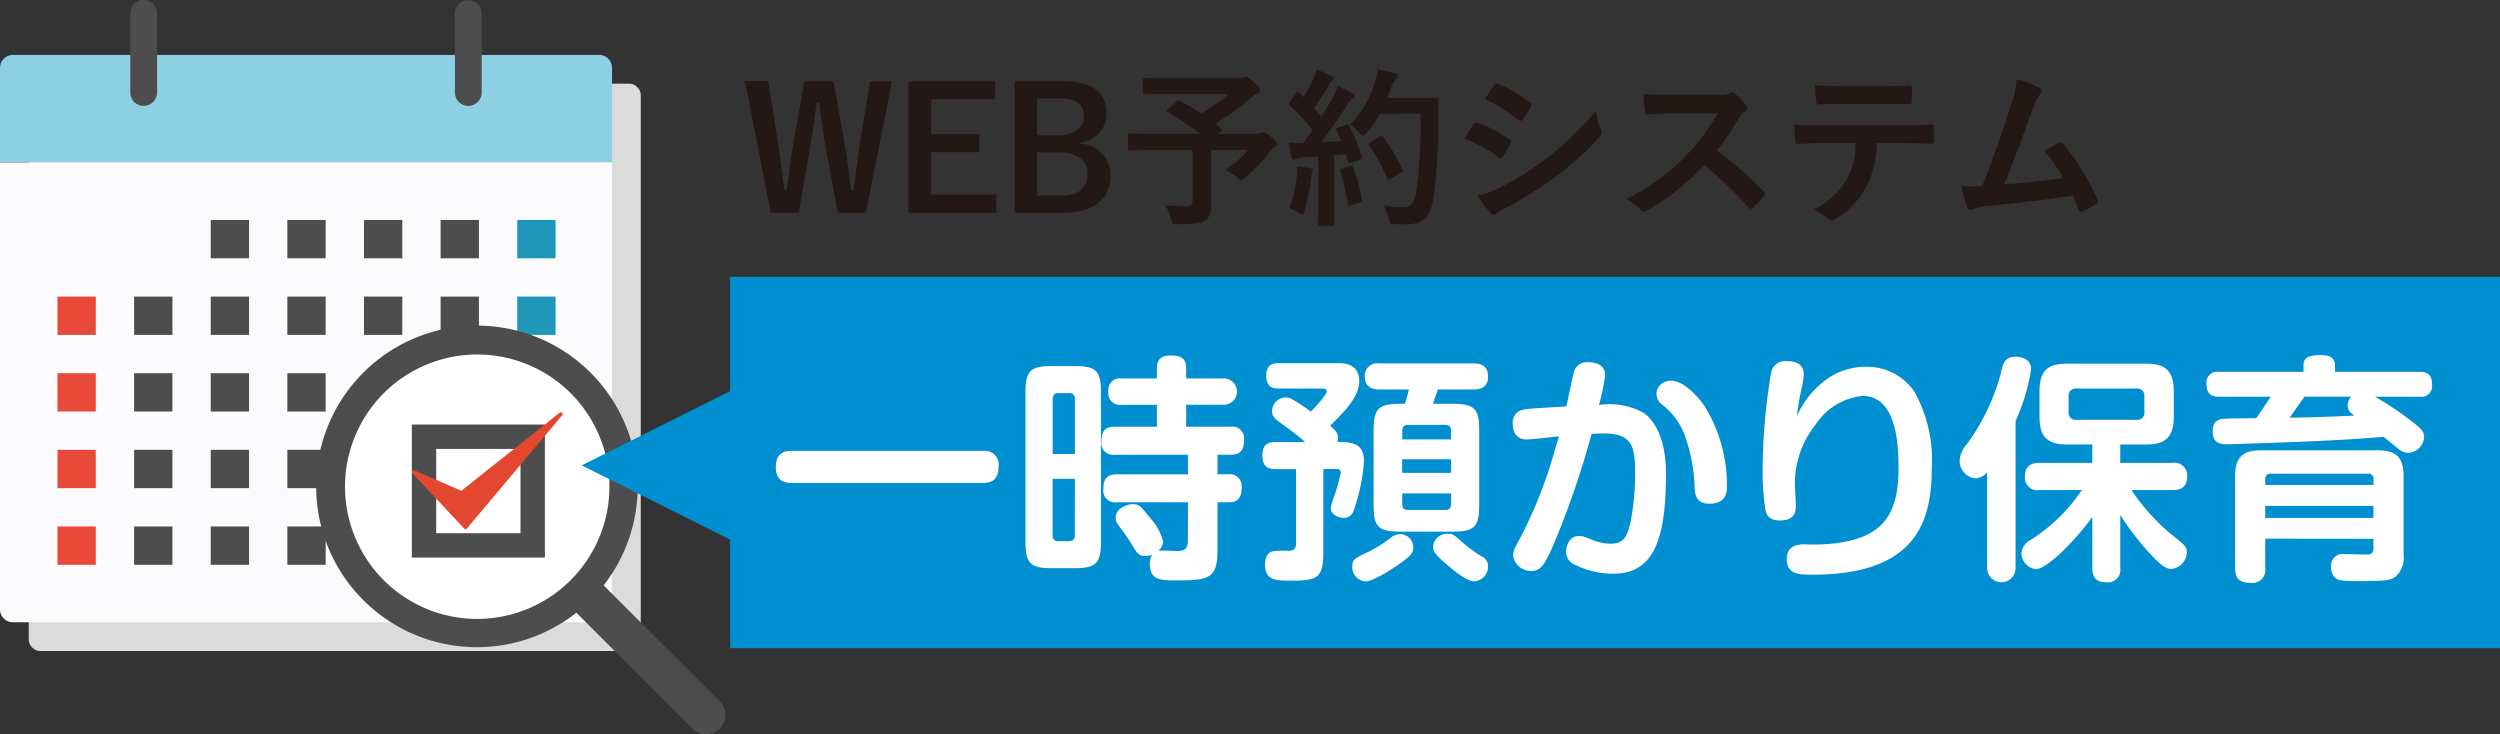 <svg xmlns="http://www.w3.org/2000/svg" width="145.731" height="42.809" viewBox="0 0 145.731 42.809"><rect x="0" y="0" width="145.731" height="42.809" fill="#333333" stroke="none"/><g transform="translate(-121.708 -98.054)"><rect width="103.173" height="21.645" transform="translate(164.266 114.192)" fill="#008fd0"/><g transform="translate(166.932 118.751)"><path d="M172.734,120.682a.8.8,0,0,1,.891.919c0,.753-.4.948-.891.948h-11.2c-.333,0-.891-.084-.891-.92,0-.794.46-.947.891-.947Z" transform="translate(-160.642 -115.095)" fill="#fff"/><path d="M177.571,126.734c0,1.267-.278,1.56-1.56,1.56H174.73c-1.268,0-1.56-.278-1.56-1.56v-8.665c0-1.281.279-1.56,1.56-1.56h1.281c1.268,0,1.56.251,1.56,1.56Zm-1.518-5.1v-3.2a.309.309,0,0,0-.347-.348h-.613c-.223,0-.335.112-.335.348v3.2Zm0,1.45h-1.3v3.3a.3.3,0,0,0,.335.335h.613c.222,0,.347-.1.347-.335Zm6.59,1.365h-4.137a.684.684,0,0,1-.793-.765c0-.6.208-.864.793-.864h4.137v-1.142H178.38a.678.678,0,0,1-.779-.767c0-.585.181-.864.779-.864h2.452v-1.281h-2.048a.675.675,0,0,1-.779-.753.683.683,0,0,1,.779-.781h2.048v-.584c0-.5.223-.753.808-.753.529,0,.9.112.9.753v.584h2.145a.768.768,0,1,1,0,1.533h-2.145v1.281h2.564a.69.69,0,0,1,.808.767c0,.516-.153.864-.767.864h-.781v1.142h.669a.686.686,0,0,1,.739.781c0,.431-.112.849-.739.849h-.669v2.8c0,1.644-.5,1.755-2.409,1.755-.864,0-1.533,0-1.533-.962a.857.857,0,0,1,.139-.529,1.211,1.211,0,0,1-.376.069c-.418,0-.515-.166-.793-.64-.167-.279-.46-.7-.585-.863-.279-.378-.376-.488-.376-.725,0-.585.7-.795.99-.795.39,0,.488.139,1.03.822a3.183,3.183,0,0,1,.739,1.337.735.735,0,0,1-.279.558c.167-.028.976.014,1.143.014.376-.014.584-.1.584-.641Z" transform="translate(-158.618 -115.868)" fill="#fff"/><path d="M187.555,120.877c-.39-.348-.807-.655-1.49-1.157-.265-.194-.445-.333-.445-.654a.832.832,0,0,1,.793-.794.947.947,0,0,1,.459.153,11.611,11.611,0,0,1,1.018.683c.07-.084.92-.962.92-1.171,0-.153-.154-.181-.21-.181h-2.59c-.319,0-.725-.056-.725-.738,0-.739.488-.739.725-.739h3.456c.724,0,1.239.251,1.239,1.058,0,.934-.934,1.84-1.7,2.591.293.251.461.39.461.725a.78.78,0,0,1-.029.223c.753,0,1.546,0,1.546,1.142a10.85,10.85,0,0,1-.6,2.842.569.569,0,0,1-.572.432c-.305,0-.767-.167-.767-.571a4.442,4.442,0,0,1,.237-.781,10.748,10.748,0,0,0,.348-1.281.2.2,0,0,0-.222-.209h-.795v4.918c0,1.448-.405,1.588-1.825,1.588-.962,0-1.574,0-1.574-.961,0-.085,0-.655.474-.753a6,6,0,0,1,.863-.028c.319,0,.474-.07.474-.46v-4.3H185.8c-.431,0-.738-.139-.738-.822,0-.752.53-.752.738-.752Zm5.014,7.425a8.2,8.2,0,0,1-1.127.613,1.145,1.145,0,0,1-.378.084.833.833,0,0,1-.765-.877c0-.405.181-.488.919-.836a7.472,7.472,0,0,0,1.3-.808.929.929,0,0,1,.571-.237.776.776,0,0,1,.765.781C193.852,127.3,193.824,127.495,192.569,128.3Zm.8-9.654c.167-.558.18-.627.236-.836h-1.727c-.307,0-.85-.069-.85-.767a.728.728,0,0,1,.85-.752h5.488c.39,0,.85.1.85.767,0,.738-.613.752-.85.752h-2.076c-.1.279-.2.558-.278.836h1.114c1.3,0,1.574.279,1.574,1.56v4.333c0,1.282-.279,1.56-1.574,1.56h-3.01c-1.3,0-1.573-.278-1.573-1.56v-4.333c0-1.3.293-1.56,1.573-1.56Zm-.155,2.076h2.842v-.5c0-.2-.07-.347-.335-.347h-2.173c-.264,0-.335.152-.335.347Zm2.842,1.157H193.21v.793h2.842Zm-2.842,1.991v.627c0,.209.084.335.335.335h2.173a.3.3,0,0,0,.335-.335v-.627Zm3.468,2.814a7.792,7.792,0,0,0,1.171.864.615.615,0,0,1,.362.584.868.868,0,0,1-.808.864c-.432,0-1.17-.613-1.588-.975-.7-.585-.807-.795-.807-1.031a.816.816,0,0,1,.9-.767C196.136,126.226,196.193,126.254,196.679,126.686Z" transform="translate(-156.697 -115.806)" fill="#fff"/><path d="M201.218,116.706a.781.781,0,0,1,.793-.474c.237,0,1,.042,1,.753a13.463,13.463,0,0,1-.362,1.741,4.065,4.065,0,0,1,2.605.46c.265.181,1.3,1,1.3,3.538,0,3.831-.7,5.837-3.078,5.837a4.885,4.885,0,0,1-2.173-.5.831.831,0,0,1-.572-.795c0-.335.208-.906.739-.906.208,0,.264.014.849.251a2.793,2.793,0,0,0,1,.2c.7,0,.948-.307,1.156-1.2a14.24,14.24,0,0,0,.279-3.037c0-1.5-.237-2.187-1.8-2.187a7.189,7.189,0,0,0-.739.028,50.65,50.65,0,0,1-2.048,6.046c-.654,1.588-.9,1.936-1.462,1.936a1.05,1.05,0,0,1-1.059-.877c0-.321.112-.5.4-1.018a26.846,26.846,0,0,0,1.532-3.552c.265-.739.6-1.95.739-2.4-.293.028-1.574.181-1.839.181a.773.773,0,0,1-.7-.307,1.049,1.049,0,0,1-.153-.572.751.751,0,0,1,.683-.863c.305-.056.6-.07,2.437-.181C200.828,118.489,201.133,116.929,201.218,116.706Zm5.614.6c.948,0,1.936,1.421,1.993,1.518a8.7,8.7,0,0,1,1.28,4.666c0,.238,0,.99-1.016.99-.752,0-.836-.5-.863-.9a9.777,9.777,0,0,0-.6-3.149,3.984,3.984,0,0,0-1.28-1.713.842.842,0,0,1-.348-.641.768.768,0,0,1,.319-.6A.835.835,0,0,1,206.832,117.305Z" transform="translate(-154.665 -115.814)" fill="#fff"/><path d="M213.7,117.382a3.928,3.928,0,0,1,2.494-.877,3.341,3.341,0,0,1,2.813,1.448,8.117,8.117,0,0,1,1.018,4.43c0,3.219-.961,6.241-6.966,6.241-.739,0-1.49,0-1.49-.919,0-.85.794-.85,1.031-.85a11.058,11.058,0,0,0,1.894-.07c2.605-.362,3.594-1.574,3.594-4.388,0-1.518-.166-4.193-2.1-4.193a3.747,3.747,0,0,0-2.758,1.7,5.5,5.5,0,0,0-1.185,3.386c0,.2.056,1.086.056,1.267,0,.279,0,.906-.892.906-.376,0-.767-.07-.877-.6a13.761,13.761,0,0,1-.167-2.076,35.014,35.014,0,0,1,.488-5.907.832.832,0,0,1,.934-.7c.752,0,.975.348.975.781a4.73,4.73,0,0,1-.111.738,17.056,17.056,0,0,0-.293,1.685A5.325,5.325,0,0,1,213.7,117.382Z" transform="translate(-152.641 -115.822)" fill="#fff"/><path d="M223.313,128.272a.829.829,0,1,1-1.658,0v-5.587a.967.967,0,0,1-.682.362,1.023,1.023,0,0,1-.92-1.045,1.564,1.564,0,0,1,.432-.961,12.526,12.526,0,0,0,1.992-4.207c.11-.5.208-.878.835-.878.112,0,.906.014.906.725a11.432,11.432,0,0,1-.906,3.024Zm1.394-4.543a.73.73,0,0,1-.85-.793c0-.669.446-.795.85-.795h3.078v-1.072h-1.478c-1.114,0-1.6-.418-1.6-1.617v-1.49c0-1.239.53-1.6,1.6-1.6h4.626c1.03,0,1.6.335,1.6,1.6v1.49c0,1.227-.516,1.617-1.6,1.617h-1.519v1.072h3.051a.738.738,0,0,1,.85.795c0,.711-.5.793-.85.793h-2.4a12.609,12.609,0,0,0,2.09,2.382c1.1.892,1.142.92,1.142,1.241a1.007,1.007,0,0,1-.9.975c-.279,0-.544-.152-1.1-.738a15.343,15.343,0,0,1-1.881-2.41v3.078a.731.731,0,0,1-.781.85c-.626,0-.849-.279-.849-.85V125.3c-.947,1.309-2.619,3.036-3.3,3.036a.957.957,0,0,1-.835-.919.976.976,0,0,1,.542-.781,10.133,10.133,0,0,0,2.983-2.912Zm6.114-5.447a.42.42,0,0,0-.473-.474H226.88a.416.416,0,0,0-.475.474v.878a.416.416,0,0,0,.475.474h3.468a.415.415,0,0,0,.473-.474Z" transform="translate(-151.044 -115.858)" fill="#fff"/><path d="M242.259,118.3a18.286,18.286,0,0,1,1.853,1.212c.835.613,1.016.808,1.016,1.143a.988.988,0,0,1-.92.919.974.974,0,0,1-.57-.223c-.125-.1-.725-.6-.878-.71-.446.028-1.393.125-3.454.223-1.589.084-5.5.209-5.614.209-.376,0-.892,0-.892-.781,0-.683.516-.7.752-.71.168-.015,1.505-.028,1.784-.028.432-.6.655-.962.849-1.254h-3.008c-.5,0-.739-.209-.739-.767a.632.632,0,0,1,.739-.682h4.918v-.321c0-.474.2-.655,1.018-.655.736,0,.821.335.821.655v.321h4.932c.515,0,.724.209.724.767a.622.622,0,0,1-.724.682Zm-6.394,8.275v1.714a.752.752,0,0,1-.836.863c-.752,0-.919-.348-.919-.863v-5.364c0-1.142.5-1.5,1.518-1.5h6.783c1.018,0,1.519.347,1.519,1.5v4.6a1.45,1.45,0,0,1-.516,1.3c-.251.153-.46.223-1.922.223-1.239,0-1.323-.042-1.476-.139a.736.736,0,0,1-.307-.682.671.671,0,0,1,.765-.753c.209,0,1.087.028,1.254.028.25,0,.445-.028.445-.348v-.571Zm0-3.134h6.31v-.321a.3.3,0,0,0-.333-.335H236.2a.3.3,0,0,0-.335.335Zm6.31,1.225h-6.31v.7h6.31Zm-4.026-6.367c-.139.2-.738,1.044-.863,1.227.753-.015,1.518-.028,2.9-.085.141,0,.753-.041.878-.041-.223-.153-.39-.293-.39-.585a.719.719,0,0,1,.209-.516Z" transform="translate(-149.043 -115.872)" fill="#fff"/></g><g transform="translate(165.14 102.101)"><path d="M166.138,109.793H164.5l-.662-3.564c-.187-1.028-.286-1.876-.425-2.873h-.138c-.138,1.007-.246,1.855-.424,2.833l-.623,3.6H160.59l-1.491-7.66h1.353l.553,3.5c.137.936.266,1.865.384,2.842h.138c.138-.957.237-1.9.405-2.813l.621-3.524h1.707l.642,3.643c.148.869.266,1.678.375,2.695h.138c.148-1.027.237-1.806.384-2.754l.592-3.583h1.274Z" transform="translate(-159.099 -101.442)" fill="#231815"/><path d="M172.348,103.189h-3.722v2.023h2.813v1.056h-2.813v2.468h3.8v1.057h-5.134v-7.66h5.055Z" transform="translate(-157.775 -101.442)" fill="#231815"/><path d="M175.365,102.133c1.917,0,2.616.7,2.616,1.9a1.668,1.668,0,0,1-1.519,1.669v.07a1.829,1.829,0,0,1,1.756,1.846c0,1.352-.968,2.172-2.715,2.172h-2.873v-7.66Zm-1.431,3.149H175.1c1.047,0,1.56-.434,1.56-1.115s-.375-1.037-1.441-1.037h-1.284Zm0,3.514h1.422c1.018,0,1.52-.473,1.52-1.273,0-.779-.623-1.244-1.689-1.244h-1.253Z" transform="translate(-156.913 -101.442)" fill="#231815"/><path d="M181.141,103.352c.079-.078.109-.078.2-.039.425.228.84.465,1.244.731a9.747,9.747,0,0,0,1.589-1.134h-3.524c-.968,0-1.3.019-1.363.019-.088,0-.1-.01-.1-.109v-.74c0-.1.01-.108.1-.108.059,0,.395.019,1.363.019h4.137a.74.74,0,0,0,.256-.029.3.3,0,0,1,.139-.05c.079,0,.216.07.463.317.3.286.355.375.355.483,0,.089-.059.138-.178.188a1.151,1.151,0,0,0-.365.256,14.48,14.48,0,0,1-2.044,1.482l.346.286c.078.069.078.079-.029.167l-.159.139H185.8a.384.384,0,0,0,.227-.05.323.323,0,0,1,.149-.049c.079,0,.178.019.494.286.305.247.325.305.325.415,0,.079-.038.118-.137.187a1.5,1.5,0,0,0-.366.366,8.967,8.967,0,0,1-1.353,1.4c-.108.1-.167.148-.227.148s-.109-.049-.237-.158a3.438,3.438,0,0,0-.681-.434,6.735,6.735,0,0,0,1.323-1.165h-2.152v1.639c0,.72.009,1.175.009,1.54,0,.483-.108.74-.315.889-.288.2-.653.257-1.649.257-.305,0-.305,0-.384-.316a3.174,3.174,0,0,0-.337-.79c.5.039.91.059,1.214.059.287,0,.376-.079.376-.355v-2.922H179.67c-.878,0-1.185.021-1.244.021-.1,0-.109-.01-.109-.109v-.77c0-.1.01-.109.109-.109.059,0,.366.021,1.244.021h2.843a13.625,13.625,0,0,0-1.867-1.245c-.049-.029-.069-.049-.069-.078s.02-.06.069-.1Z" transform="translate(-155.994 -101.478)" fill="#231815"/><path d="M189.721,104.765c.118-.038.138-.029.188.06a9.16,9.16,0,0,1,.731,1.786c.029.109.009.158-.12.2l-.523.168c-.109.029-.149.019-.167-.07l-.12-.445c-.227.031-.454.05-.681.07v2.716c0,.907.02,1.243.02,1.293,0,.1-.009.109-.108.109h-.752c-.1,0-.108-.01-.108-.109,0-.059.02-.386.02-1.293v-2.637l-.928.059a1.092,1.092,0,0,0-.365.079.264.264,0,0,1-.149.049c-.07,0-.1-.069-.117-.167-.05-.236-.091-.465-.139-.829a7.983,7.983,0,0,0,.819.021l.554-.752a13.991,13.991,0,0,0-1.332-1.44c-.041-.039-.059-.06-.059-.089a.331.331,0,0,1,.067-.129l.366-.483c.04-.059.069-.089.1-.089s.049.021.088.06l.246.257a9.656,9.656,0,0,0,.533-1,3,3,0,0,0,.228-.612,8.422,8.422,0,0,1,.858.365c.089.05.129.1.129.159s-.039.088-.088.128a.591.591,0,0,0-.189.238,15.6,15.6,0,0,1-.869,1.361c.149.168.3.326.434.494.228-.355.445-.721.662-1.1a5.086,5.086,0,0,0,.305-.682c.3.138.6.287.829.424.089.05.12.089.12.149s-.03.109-.109.148a1.185,1.185,0,0,0-.325.405c-.5.8-1.048,1.559-1.5,2.142.384-.02.789-.04,1.176-.069-.091-.217-.179-.424-.278-.621-.05-.1-.029-.12.1-.168Zm-2.873,2.972a3.265,3.265,0,0,0,.02-.553c.3.041.562.07.76.108.12.021.168.07.168.12a.366.366,0,0,1-.059.148,1,1,0,0,0-.059.316,11.669,11.669,0,0,1-.375,1.9c-.039.149-.08.217-.138.217a.494.494,0,0,1-.228-.118,2.061,2.061,0,0,0-.523-.237A7.546,7.546,0,0,0,186.848,107.737Zm3.129-.582c.118-.039.138-.021.178.088a15.079,15.079,0,0,1,.5,1.867c.02.108.01.138-.117.178l-.524.177c-.148.05-.158.021-.178-.078a15.5,15.5,0,0,0-.444-1.9c-.041-.109-.03-.129.088-.167Zm1.718-3.031a6.212,6.212,0,0,1-.77,1.106c-.109.117-.158.177-.217.177s-.108-.059-.207-.177a1.908,1.908,0,0,0-.533-.466,5.979,5.979,0,0,0,1.411-2.388,5.123,5.123,0,0,0,.188-.839c.374.069.76.158.957.207.128.039.208.089.208.159s-.01.107-.1.2a1.259,1.259,0,0,0-.278.5c-.069.2-.138.4-.227.6H194c.711,0,.937-.02,1-.02.1,0,.117.02.117.118-.019.276-.019.542-.019.82a31.821,31.821,0,0,1-.287,4.945c-.158,1.008-.571,1.482-1.5,1.5-.207,0-.483.01-.74-.009-.3-.02-.3-.02-.365-.336a2.9,2.9,0,0,0-.278-.75,7.521,7.521,0,0,0,1.253.088c.366,0,.533-.325.632-.848a28.54,28.54,0,0,0,.247-4.59Zm-.01,1.332c.109-.06.138-.039.2.03a9.491,9.491,0,0,1,1.126,1.885c.05.1.029.128-.088.187l-.621.375c-.109.069-.149.05-.189-.059a10.3,10.3,0,0,0-1.035-1.9c-.07-.1-.07-.129.059-.2Z" transform="translate(-154.691 -101.538)" fill="#231815"/><path d="M195.722,104.622c.049-.07.1-.118.188-.1a6.845,6.845,0,0,1,1.895.968c.07.05.109.089.109.149a.278.278,0,0,1-.039.109,4.042,4.042,0,0,1-.434.749c-.049.059-.088.1-.128.1a.181.181,0,0,1-.118-.059,8.712,8.712,0,0,0-1.994-1.076C195.445,105.067,195.6,104.781,195.722,104.622Zm1.6,3.662a16.467,16.467,0,0,0,2.7-1.706,17.975,17.975,0,0,0,2.845-2.755,4.97,4.97,0,0,0,.286,1.106.489.489,0,0,1,.05.188.309.309,0,0,1-.109.227,18.418,18.418,0,0,1-2.507,2.28,22.742,22.742,0,0,1-2.953,1.856,3.253,3.253,0,0,0-.573.336.218.218,0,0,1-.158.079.253.253,0,0,1-.2-.118,6.176,6.176,0,0,1-.731-1.007A4.564,4.564,0,0,0,197.321,108.285Zm-.4-5.932c.069-.12.128-.138.247-.079a6.668,6.668,0,0,1,1.855,1.1.156.156,0,0,1,.079.128.234.234,0,0,1-.039.129,4.229,4.229,0,0,1-.5.74.11.11,0,0,1-.1.059.254.254,0,0,1-.149-.069,9.488,9.488,0,0,0-1.914-1.214C196.562,102.886,196.749,102.609,196.917,102.353Z" transform="translate(-153.267 -101.424)" fill="#231815"/><path d="M208.716,102.822a1.45,1.45,0,0,0,.681-.088.162.162,0,0,1,.109-.041.331.331,0,0,1,.167.08,3.631,3.631,0,0,1,.642.69.208.208,0,0,1-.08.326,1.821,1.821,0,0,0-.365.434,15.808,15.808,0,0,1-1.264,1.847,23.287,23.287,0,0,1,2.735,2.388.223.223,0,0,1,.078.138.238.238,0,0,1-.07.148,5.135,5.135,0,0,1-.661.671.164.164,0,0,1-.118.059.2.2,0,0,1-.138-.078,18.014,18.014,0,0,0-2.567-2.45,14.2,14.2,0,0,1-3.316,2.608.618.618,0,0,1-.227.078.22.22,0,0,1-.168-.088,2.7,2.7,0,0,0-.829-.642,12.326,12.326,0,0,0,5.33-4.995l-2.546.009c-.515,0-1.027.021-1.56.06-.079.009-.109-.06-.128-.168a5.675,5.675,0,0,1-.091-1.026c.533.038,1.028.038,1.669.038Z" transform="translate(-151.954 -101.351)" fill="#231815"/><path d="M216.554,105.7a5.63,5.63,0,0,1-.583,2.518,4.973,4.973,0,0,1-1.737,1.867.608.608,0,0,1-.3.117.29.29,0,0,1-.208-.1,2.6,2.6,0,0,0-.879-.523,4.395,4.395,0,0,0,1.965-1.756,4.208,4.208,0,0,0,.5-2.124h-1.876c-.494,0-.977.031-1.48.06-.089.009-.12-.06-.129-.188a5.86,5.86,0,0,1-.079-.947c.553.049,1.106.049,1.678.049h4.432c.77,0,1.343-.02,1.926-.059.1,0,.108.059.108.2s.009.632,0,.76-.059.168-.148.168c-.515-.02-1.2-.041-1.877-.041Zm-1.955-2.289c-.455,0-.849.02-1.4.039-.128,0-.158-.049-.167-.168-.03-.237-.041-.591-.07-.947.691.038,1.194.049,1.639.049h2.21c.554,0,1.176-.01,1.669-.039.1,0,.118.059.118.188a4.385,4.385,0,0,1,0,.72c0,.138-.02.187-.129.187-.533-.02-1.115-.029-1.659-.029Z" transform="translate(-150.592 -101.409)" fill="#231815"/><path d="M224.7,102.545c.07.049.118.1.118.157a.331.331,0,0,1-.1.2,3.193,3.193,0,0,0-.4.82c-.553,1.51-1.077,2.962-1.7,4.443,1.52-.129,2.35-.208,3.456-.376a9.983,9.983,0,0,0-1.1-1.579c.3-.158.582-.325.858-.474.109-.059.167-.02.237.059a13.874,13.874,0,0,1,1.994,3.228.244.244,0,0,1,.04.128c0,.06-.04.12-.129.168a5,5,0,0,1-.75.4.264.264,0,0,1-.118.03c-.059,0-.108-.049-.138-.138-.118-.276-.228-.533-.346-.79-1.579.237-3.079.405-4.689.573a3.341,3.341,0,0,0-1.155.237c-.128.059-.237.039-.287-.1a9.359,9.359,0,0,1-.345-1.273c.395.029.81.019,1.2.009.7-1.767,1.214-3.228,1.728-4.887a5.331,5.331,0,0,0,.286-1.353A5.4,5.4,0,0,1,224.7,102.545Z" transform="translate(-149.235 -101.459)" fill="#231815"/></g><g transform="translate(121.708 98.054)"><rect width="35.676" height="33.069" rx="0.645" transform="translate(1.675 4.878)" fill="#dbdbdb"/><path d="M122.457,100.811h34.178a.748.748,0,0,1,.75.748h0v5.52H121.708v-5.52A.75.75,0,0,1,122.457,100.811Z" transform="translate(-121.708 -97.608)" fill="#8ed0e3"/><path d="M121.708,106.208h35.677v26.051a.748.748,0,0,1-.748.749h-34.18a.749.749,0,0,1-.749-.749V106.208Z" transform="translate(-121.708 -96.736)" fill="#fbfbfd"/><rect width="2.234" height="2.234" transform="translate(12.284 12.822)" fill="#4d4d4d"/><rect width="2.234" height="2.234" transform="translate(16.75 12.822)" fill="#4d4d4d"/><rect width="2.234" height="2.234" transform="translate(21.217 12.822)" fill="#4d4d4d"/><rect width="2.234" height="2.234" transform="translate(25.684 12.822)" fill="#4d4d4d"/><rect width="2.234" height="2.234" transform="translate(30.151 12.822)" fill="#1e97b8"/><rect width="2.234" height="2.234" transform="translate(3.35 17.289)" fill="#e84938"/><rect width="2.234" height="2.234" transform="translate(7.817 17.289)" fill="#4d4d4d"/><rect width="2.234" height="2.234" transform="translate(12.284 17.289)" fill="#4d4d4d"/><rect width="2.234" height="2.234" transform="translate(16.75 17.289)" fill="#4d4d4d"/><rect width="2.234" height="2.234" transform="translate(21.217 17.289)" fill="#4d4d4d"/><rect width="2.234" height="2.234" transform="translate(25.684 17.289)" fill="#4d4d4d"/><rect width="2.234" height="2.234" transform="translate(30.151 17.289)" fill="#1e97b8"/><rect width="2.234" height="2.234" transform="translate(3.35 21.755)" fill="#e84938"/><rect width="2.234" height="2.234" transform="translate(7.817 21.755)" fill="#4d4d4d"/><rect width="2.234" height="2.234" transform="translate(12.284 21.755)" fill="#4d4d4d"/><rect width="2.234" height="2.234" transform="translate(16.75 21.755)" fill="#4d4d4d"/><rect width="2.234" height="2.234" transform="translate(21.217 21.755)" fill="#4d4d4d"/><rect width="2.234" height="2.234" transform="translate(25.684 21.755)" fill="#4d4d4d"/><rect width="2.234" height="2.234" transform="translate(30.151 21.755)" fill="#1e97b8"/><rect width="2.234" height="2.234" transform="translate(3.35 26.222)" fill="#e84938"/><rect width="2.234" height="2.234" transform="translate(7.817 26.222)" fill="#4d4d4d"/><rect width="2.234" height="2.234" transform="translate(12.284 26.222)" fill="#4d4d4d"/><rect width="2.234" height="2.234" transform="translate(16.75 26.222)" fill="#4d4d4d"/><rect width="2.234" height="2.234" transform="translate(21.217 26.222)" fill="#4d4d4d"/><rect width="2.234" height="2.234" transform="translate(25.684 26.222)" fill="#4d4d4d"/><rect width="2.234" height="2.234" transform="translate(30.151 26.222)" fill="#1e97b8"/><rect width="2.234" height="2.234" transform="translate(3.35 30.689)" fill="#e84938"/><rect width="2.234" height="2.234" transform="translate(7.817 30.689)" fill="#4d4d4d"/><rect width="2.234" height="2.234" transform="translate(12.284 30.689)" fill="#4d4d4d"/><rect width="2.234" height="2.234" transform="translate(16.75 30.689)" fill="#4d4d4d"/><path d="M129.028,104.223a.783.783,0,0,1-.782-.782V98.855a.782.782,0,1,1,1.563,0v4.587A.783.783,0,0,1,129.028,104.223Z" transform="translate(-120.652 -98.051)" fill="#4d4d4d"/><path d="M145.32,104.227a.783.783,0,0,1-.782-.782V98.858a.782.782,0,0,1,1.563-.045v4.632A.783.783,0,0,1,145.32,104.227Z" transform="translate(-118.02 -98.054)" fill="#4d4d4d"/><circle cx="8.532" cy="8.532" r="8.532" transform="translate(19.286 19.841)" fill="#fff"/><path d="M161.1,136.305l-6.768-6.768a9.372,9.372,0,1,0-1.588,1.594l6.764,6.763a1.124,1.124,0,1,0,1.59-1.59Zm-14.136-4.812a7.707,7.707,0,1,1,7.707-7.707h0A7.719,7.719,0,0,1,146.963,131.493Z" transform="translate(-119.145 -95.414)" fill="#4d4d4d"/><path d="M151.407,119.049a.651.651,0,0,0-.873-.056l-6.109,4.852-2.737-1.2a.653.653,0,0,0-.738,1.044l3.352,3.575a.652.652,0,0,0,.476.207h.015a.654.654,0,0,0,.484-.232l6.161-7.318A.65.65,0,0,0,151.407,119.049Z" transform="translate(-118.628 -94.694)" fill="#fff"/><path d="M-.71-.71H7.045V7.045H-.71ZM5.624.711H.711V5.624H5.624Z" transform="translate(24.717 25.457)" fill="#4d4d4d"/><path d="M151.135,118.777a.107.107,0,0,0-.142-.009l-5.735,4.554-2.733-1.194a.105.105,0,0,0-.139.053.107.107,0,0,0,.02.116l3.021,3.226a.106.106,0,0,0,.078.034h0a.1.1,0,0,0,.078-.037l5.555-6.6A.106.106,0,0,0,151.135,118.777Z" transform="translate(-118.369 -94.711)" fill="#e3472f"/></g><path d="M159.783,126.47l-8.884-4.442h0l8.884-4.442Z" transform="translate(4.716 3.155)" fill="#008fd0"/></g></svg>